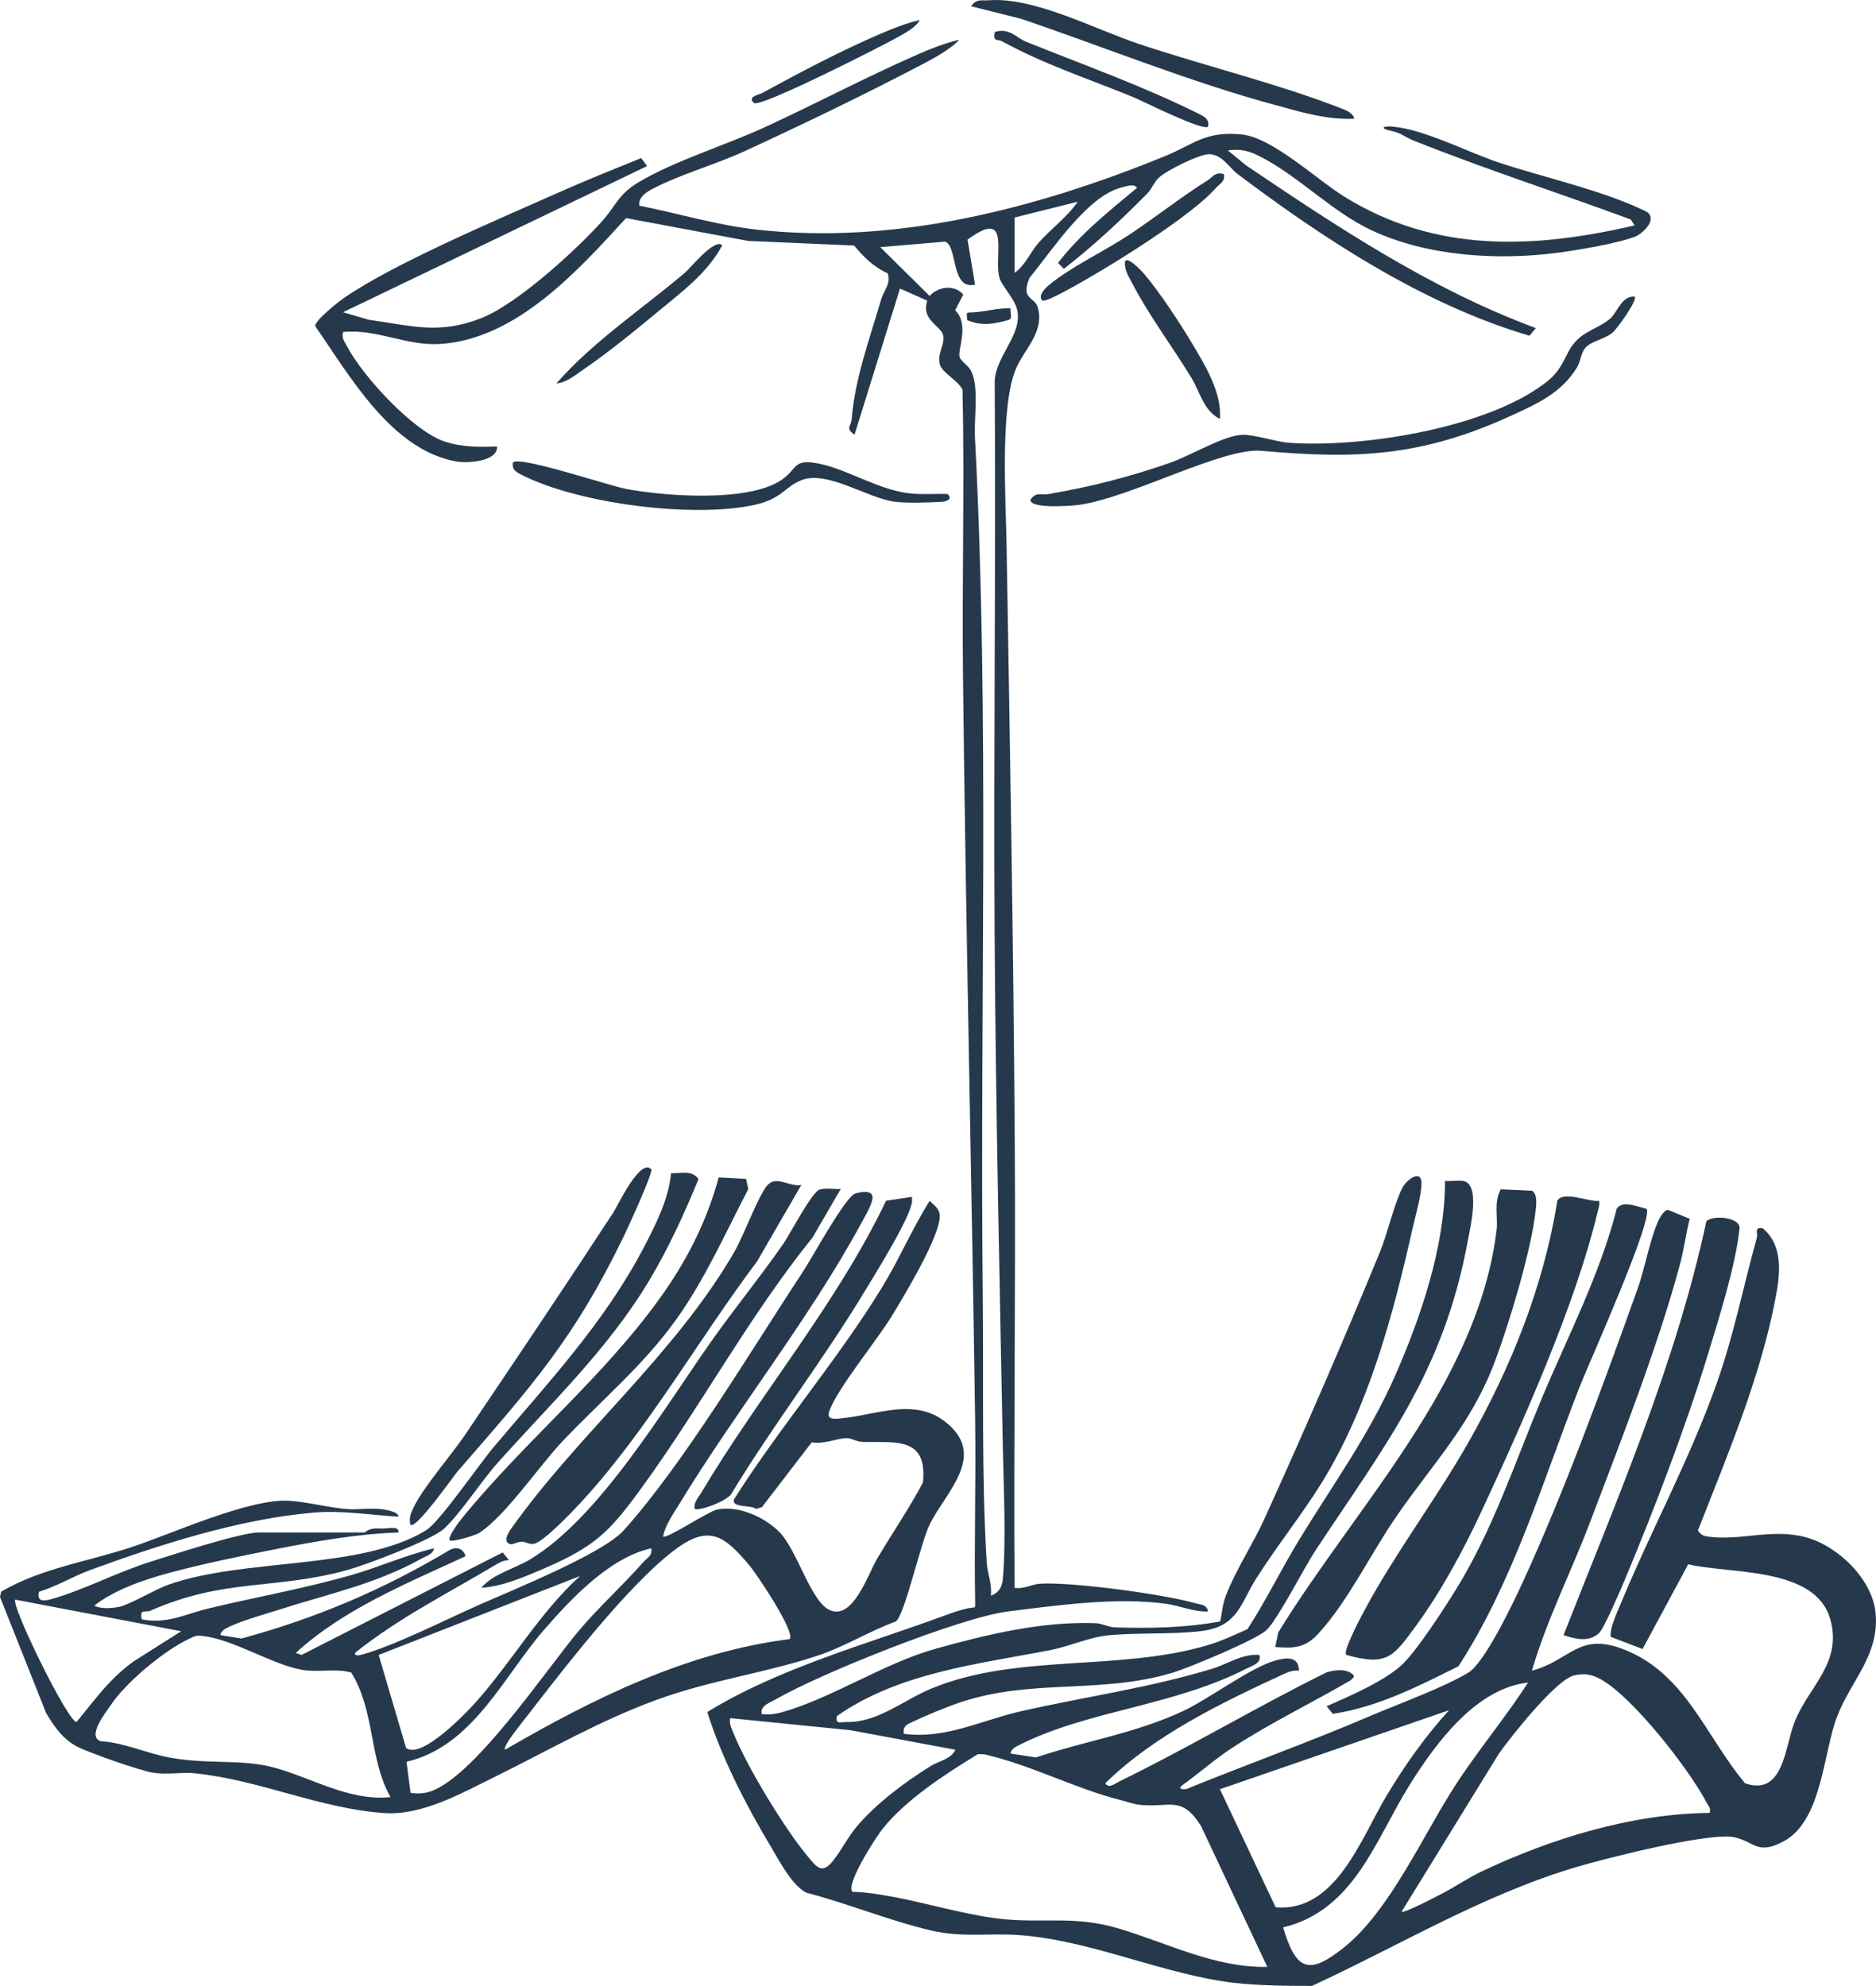 <svg xmlns="http://www.w3.org/2000/svg" id="Layer_1" data-name="Layer 1" viewBox="0 0 842.57 892.07"><defs><style> .cls-1 { fill: #26394c; } </style></defs><g id="WxLd3S"><g><path class="cls-1" d="M430.83,17.89c-3.95,4.23-11.34,8.26-16.52,10.97-25.13,13.18-54,27.14-79.82,39.03-13.07,6.02-29.17,10.48-41.53,17.01-2.8,1.48-6.35,3.78-5.82,7.48,17.44,3.49,34.52,8.68,52.27,10.71,62.43,7.12,125.93-9.32,183.65-32.88,13.37-5.46,18.17-11.45,34.65-9.8,13.84,1.39,33.65,20.27,46.38,28.12,40.73,25.13,84.7,23.28,130.07,12.72l-1.76-2.67c-32.42-11.97-65.5-22.63-97.58-35.46-3.46-1.38-5.94-3.57-9.9-4.31-4.85-.9-4.46-2.3.18-1.96,14.21,1.04,33.82,11.4,47.81,16.07,20.87,6.96,45.9,12.26,65.35,21.57,1.85.88,3.37,1.72,3.07,4.12-.06,2.7-4.25,6.6-6.67,7.58-7.69,3.11-26.45,6.23-35.2,7.37-27.08,3.54-58.69,1.54-83.61-10.19-17.49-8.23-32.38-23.91-49-32.6-5.34-2.79-9.09-4.09-15.4-3.21l8.28,6.79c41.27,27.81,83.1,55.66,130.08,73.03l-2.86,3.44c-47.33-13.94-91.93-43.13-131.07-72.62-3.88-2.92-6.69-8.51-12.5-8.93-4.32-.31-19.66,7.4-23.02,10.64-2.17,2.09-3.1,5.05-5.22,7.19-11.85,11.92-24,23.34-37.31,33.65l-2.64-2.64c10.01-13.01,22.89-23.26,35.47-33.72-1.14-2.11-5.29-.57-7.19-.09-15.24,3.88-31.14,28.46-41.09,40.5-4.12,9.78,2.28,8.51,3.66,13.08,3.26,10.87-5.64,18.63-9.51,27.2-7.51,16.64-4.8,58.95-4.46,79.02,1.5,88.81,3.09,178.88,3.68,267.72.45,67.13-.51,134.31-.08,201.42,4.09.73,7.61-1.58,11.47-1.83,13.92-.92,55.75,4.73,69.45,8.71,2.4.7,5.41.46,6,3.75-6.33.29-12.66-2.59-18.74-3.43-22.3-3.08-48.41.61-70.89,3.39-21.65,2.67-84.56,27.97-104.29,39.39-2.62,1.52-7.55,3.01-6.52,6.77,3.18.31,5.85.04,8.93-.82,22.11-6.14,45.92-22.04,69.04-28.52,23.02-6.45,48.06-12.43,71.97-11.51,3.03.12,5.73,1.79,8.76,1.88,15.8.5,31.63.19,47.16-2.67,1.01-4.22.89-7.1,2.58-11.58,4.23-11.21,12.09-23.06,17.18-34.25,17.84-39.21,35.63-80.23,51.99-120.08,3.51-8.56,6.24-21.32,10.12-28.91,1.84-3.61,8.48-8.5,8.55-2.11.06,5.29-2.79,15.03-4.08,20.77-8.69,38.62-19.74,79.9-40.63,113.7-9.03,14.6-20.23,28.54-29.53,43.2-6.95,10.94-8.1,21.46-24.35,23.55-12.91,1.66-29.12.64-42.37,1.98-8.42.85-17.11,4.93-25.39,6.54-32.78,6.38-68.24,10.12-96.23,29.72-.72,3.93,1.72,2.59,4.42,2.65,13.93.31,25.47-9.84,38.15-15.07,38.41-15.85,83.88-7.53,124.19-19.49,5.97-1.77,11.96-4.66,17.68-7.15,8.47-13.1,15.27-27.15,23.4-40.46,14.7-24.03,31.13-46.76,42.6-72.7s22.77-58.62,22.71-88.16c2.61.21,5.47-.38,8.02-.03,8.04,1.09,3.43,20.43,2.19,27.1-10.98,59.12-36.93,91.2-68.48,139.06-5.04,7.64-17,31.11-21.97,35.68-4.72,4.33-34.65,16.83-42.13,19.08-32.38,9.74-62.89,2.55-95,13.21-6.87,2.28-16.09,6.14-22.66,9.27-2.37,1.13-3.52,2.2-2.99,4.98,18.9,2.44,34.77-6.12,52.76-10.2,28.68-6.5,57.33-10.42,85.63-19.03,7.07-2.15,13.53-6.82,21.25-6.24,1.08,3.72-2.87,4.69-5.47,6.02-33.4,17.11-71.11,18.76-102.22,34.39-1.66.83-3.87,1.84-4.05,3.92l11.42,1.73c22.2-7.45,44.77-10.82,66.11-20.86,11.85-5.58,29.84-19.27,41.22-22.62,4.92-1.45,10.81-2.1,10.74,4.51-2.35-.21-4.46.43-6.58,1.41-27.79,12.82-58.59,27.67-80.34,49.16,1.49,2.68,4.61-.01,6.27-.82,31.29-15.23,61.69-33.48,92.98-48.93,3.32-1.06,7.73-1.7,10.74.06,2.41,1.41,1.86,2.02-.02,3.56-17.29,10.08-36.44,19.34-53.09,30.28-7.08,4.65-13.46,10.19-20.24,15.24-1.76,1.31-5.63,3.51-.31,3.24,27.39-11.15,55.33-21.15,82.51-32.8,12.88-5.52,32.97-12.73,44.28-19.58,7.2-4.36,19.94-31,24.01-39.84,19.02-41.24,36.54-89.59,51.93-132.55,3.36-9.37,5.66-23.11,9.63-31.16.73-1.48,2.43-4.18,4-4.27l9.76,4.02c-1.72,6.73-2.53,13.57-4.33,20.3-9.78,36.63-26.75,79.87-40.34,115.76-8.48,22.39-19.48,43.92-26.2,66.92,17.24-4.56,20.84-17.3,40.79-9.74,28.1,10.64,37.09,39.01,54.95,60.34,17.35,5.95,17.81-16.32,22.22-27.53,6.26-15.9,21.62-26.47,16.04-46.2-6.7-23.71-45.11-20.19-63.79-24.66l-20.53,38.07-14.28-5.47c-.53-3.95,2.85-10.91,4.52-14.95,13.73-33.21,30.89-64.53,43.05-98.86,7.8-22.03,11.85-43.11,18.02-65.37.67-2.42-1.43-5.06,2.78-4.28,9.06,7.7,7.76,20.03,5.78,30.6-6.76,36.16-21.7,71.07-35.01,105.11,1.28,1.67,2.19,2.39,4.35,2.7,14.78,2.08,28.74-3.79,44.05.29,14.42,3.84,30.07,18.85,31.43,34.19,1.69,19.03-11.19,30.21-17.39,46.58-6.16,16.27-6.72,46.7-23.97,55.86-11.81,6.27-12.81.25-21.99-1.83-10.96-2.48-57.89,9.45-71.11,13.38-41.92,12.46-79.25,35.17-118.7,53.37-11.03,0-24.34-.1-35.2-1.39-31.11-3.68-63.39-18.87-95.68-21.39-14.08-1.1-25.87,1.26-40.41-2.16-18.37-4.32-37.38-12.15-55.81-16.92-6.64-3.45-12.24-14.51-16.17-21.09-11.02-18.45-21.92-39.63-28.3-60.08,32.69-20,70.88-30.16,106.88-43.43,4.27-1.57,8.69-3.17,13.27-3.59l.17-.92c-.5-27.76.37-55.55-.03-83.31-1.59-111.47-4.24-223.59-5.46-335.13-.46-42.5.74-85.03-.2-127.52-1.62-3.88-9.08-7.74-10.12-11.2-1.55-5.13,2.6-9.51,1.34-13.62-1.23-4.02-9.94-6.79-7.04-15.24l-12.27-5.45-20.41,65.62c-4.27-2.78-1.57-3.92-1.34-6.64,1.61-19.08,7.98-35.83,13.29-54.13,1.12-3.86,4.59-7.13,2.91-11.75-6.11-2.62-11.02-7.49-15.04-12.43l-47.61-2.07-54.83-10.26c-21.45,23.43-49.15,54.41-83.56,56.56-15.07.94-28.43-6.89-43.54-5.39-.69,2.91.57,4.13,1.69,6.28,6.92,13.3,29.65,38.21,43.98,42.94,7.81,2.57,15.36,2.46,23.5,2.22.29,6.9-13.42,7.56-18.25,6.72-29.24-5.09-47.99-38.61-63.46-60.83-.01-2.56,9.83-10.42,12.59-12.36,22.29-15.59,69.89-35.65,96.27-47.42,12.38-5.52,25.01-10.58,37.58-15.66l2.68,3.57-136.58,65.66,11.65,3.41c19.27,2.64,31.38,6.73,50.43-.76,16.02-6.3,42.25-30.2,54.15-43.41,6.3-7,7.18-11.95,16.23-17.47,15.37-9.37,39.62-16.9,56.79-24.81,22.91-10.55,45.4-22.47,68.49-32.62,5.91-2.6,12.69-5.26,18.97-6.74ZM455.67,97.71v24.83c4.59-3.01,7.14-9.3,10.64-13.31,5.59-6.42,12.88-11.53,17.74-18.61l-28.38,7.09ZM445.03,716.79c3.87-1.51,5.07-4.02,5.4-7.89,1.49-17.44.31-40.7-.03-58.68-1.47-76.36-3.22-154.08-3.68-230.47-.51-82.82.59-165.65.03-248.48.46-11.72,13.17-21.47,9.89-32.85-1.28-4.44-6.8-10.31-7.74-13.54-2.82-9.66,5.73-32.03-14.35-17.24l3.38,20.22c-11.06,2.58-7.73-17.6-13.49-19.31l-29.09,2.47,22.18,21.93c3.71-4.23,11.18-5.29,15.09-.63l-3.62,7.04c6.54,6.49,1.01,17.53,2,21.02.53,1.88,3.69,3.66,4.92,5.85,3.98,7.05,1.5,21.28,1.95,29.98,6.68,126.87,2.14,257.38,3.52,384.96.43,39.27-.62,81.35,1.77,120.62.32,5.21,2.5,9.71,1.86,15ZM767.87,814.35c.59-2.36-.6-3.09-1.46-4.74-7.79-14.94-33.12-47.4-47.56-55.33-3.98-2.19-7.33-2.7-11.85-1.68-8.08,1.82-28.46,27.55-33.89,35.28l-43.59,70.82c1.02.96,16.3-7.14,18.96-8.53,5.69-2.98,10.98-6.67,17.06-9.55,31.37-14.87,67.49-25.92,102.34-26.27ZM686.27,755.82c-23.29,2.61-41.2,26.94-52.9,45.54-15.54,24.7-24.94,56.7-57.08,64.44,5.91,19.91,11.87,21.38,27.5,8.86,20.34-16.3,35.43-50.43,49.79-72.61,10.29-15.89,22.47-30.34,32.7-46.23ZM650.79,768.24l-102.88,35.48,25.02,53.02c26.99,2.41,38.39-31.06,49.79-50.06,8.26-13.76,17.29-26.55,28.08-38.44ZM429.06,785.98l-47.11-8.77-53.99-5.42c-.54,2.65.5,4.33,1.4,6.58,6.04,15.08,22.88,42.87,33.31,55.39,3.86,4.63,6.31,8.36,11.15,2.51,3.72-4.49,6.97-11.03,10.9-15.7,8.84-10.49,21.51-19.91,33.13-27.18,3.71-2.32,9.37-3.18,11.22-7.4ZM569.19,883.53l-29.8-63.32c-8.9-14.05-14.01-7.97-27.74-9.51-2.55-.29-5.81-1.47-8.5-2.14-19.98-5.01-40.65-15.95-61.2-20.54l-2.77-.03c-14.38,8.77-32.25,20.29-42.83,33.58-2.92,3.67-16.94,25.35-13.43,28.26,5.53.08,11.25.99,16.68,1.96,16.47,2.93,35.5,8.89,51.74,10.35,18.62,1.68,31.65-1.59,50.9,4.09,21.94,6.48,43.29,17.77,66.95,17.3Z"></path><path class="cls-1" d="M163.87,688.41c2.6-2.48,5.73-1.65,8.84-1.81,1.94-.1,6.72-1.14,6.24,1.8-18.62.63-37.15,3.94-55.43,7.54-14.84,2.92-33.33,6.73-47.85,10.69-11.09,3.02-24.32,7.52-33.29,14.6,2.72,1.66,8.14,1.2,11.19.55,4.96-1.05,15.72-7.66,22.02-9.91,33.98-12.12,86.33-6.46,115.71-24.42,6.21-3.79,23.72-29.47,30.22-37.18,24.51-29.07,49.83-55.86,67.75-90.13,5.25-10.03,11.14-21.78,12.11-33.13,4.35.17,9.4-1.55,12.35,2.62-6.57,15.94-13.75,31.7-22.69,46.47-18.46,30.52-44.2,54.84-67.75,81.26-7.19,8.07-16.77,22.87-23.87,29.34-5.64,5.15-35.05,16.25-43.5,18.58-32.5,8.97-55,3.57-88.3,18.21-2.57,1.13-4.91-1.24-3.97,3.93,11.53,2.22,19.58-2.39,29.74-4.84,21.48-5.18,43.45-9.02,64.68-15.14,12.39-3.58,24.29-8.94,36.84-11.93-.42,2.69-3.31,3.34-5.3,4.45-20.87,11.67-41.67,15.86-63.92,23-6.7,2.15-19.29,5.58-24.82,8.89-.85.51-2.29,2.23-1.76,2.67l9.35,1.5c33.46-9.1,63.75-21.95,93.46-39.73,3.12-1.73,6.2-.71,7.17,2.76-26.39,12.26-54.68,23.67-76.27,43.47l2.64.87,90.32-46.03,2.82,3.46c-2.21-.03-4.1.95-5.94,2.05-21.33,12.77-43.91,24.05-63.23,39.65-.27,1.35,1.68,1.11,2.63.86,14.68-3.89,38.66-16.1,53.59-22.69,14.94-6.6,55.1-22.84,64.4-33.16,27.03-30.01,57.52-81.37,80.59-116.31,3.92-5.93,19.13-33.81,23.46-35.08,2.67-.79,8.36-1.87,7.74,2.41-.46,3.17-3.95,8.95-5.66,12.09-22.91,42.02-55.82,83.44-80.98,124.79-2.71,4.45-6.44,9.69-7.41,14.76,1.39,1.39,20.1-11.17,24.27-12.07,9.48-2.06,21.59,3.44,28.13,10.23,7.89,8.19,13.76,30.4,22.07,34.7,10.63,5.5,17.59-15.95,21.63-22.78,6.8-11.51,14.37-22.53,20.64-34.34,2.08-20.8-12.48-17.83-27.21-18.23-2.58-.07-4.92-1.69-7.05-1.69-4,0-10.55,2.92-15.7,1.89l-22.37,29.11-2.63.8c-2.13-1.96-11.38-.23-9.83-4.44,20.54-32.44,46.36-62.36,66.38-95.04,7.76-12.67,13.51-26.32,21.41-38.89,1.81,1.88,4.28,3.27,4.53,6.22.73,8.88-16.27,36.89-21.69,45.78-6.43,10.53-25.12,33.3-28.04,42.92-1.17,3.86,3.64,2.92,6.22,2.67,15.09-1.47,32.13-9.3,46.09,1.71,19.19,15.13-.15,31.72-7.13,46.12-4.08,8.4-11.04,39.99-15.07,43.47-11.58,4.2-22.96,11.25-34.52,15.15-23.36,7.9-48.28,11.12-72.39,19.86-25.93,9.39-48.85,22.79-73.36,34.85-15.12,7.44-32.56,17.39-49.5,16.24-29.06-1.97-55.88-14.84-85.03-17.85-6.19-.64-12.8.78-19.19-.32-5.91-1.01-27.37-8.56-33.05-11.29-6.83-3.28-10.94-9.14-14.69-15.46L0,717.36l.54-2.39c17.81-10.47,38.79-13.49,58.24-19.9,18.55-6.1,53.5-22.22,71.44-20.91,7.65.56,17,2.9,24.72,3.65,5.1.5,10.61-.43,15.91.06,1.46.14,8.38,1.1,8.09,3.43-12.69-.77-25.38-2.92-38.18-1.82-33.32,2.87-68.76,14.27-100.19,25.76-7.85,2.87-15.06,7.36-23.05,9.78-1.11,4.72,2.35,4.22,5.89,3.22,13.69-3.86,29.28-11.97,43.75-16.57,9.54-3.03,41.06-13.27,48.81-13.27h47.89ZM354.57,736.3c3.19-2.51-14.63-29.11-17.74-32.82-10.97-13.09-17.87-18.89-32.82-7.98-22.12,16.15-52.45,56.29-70.07,78.93-1.33,1.71-8.25,10.31-7.08,11.54,39.48-22.96,81.76-43.89,127.72-49.67ZM292.47,695.51c-18.6,4.17-35.58,22.23-47.9,36.35-18.58,21.3-32.08,52.53-61.99,59.53l1.81,13.96c2.46.41,5.08.38,7.51-.21,19.95-4.81,54.07-56.23,68.63-73.28,8.93-10.46,19.35-19.87,28.39-30.15,1.75-1.99,4.25-2.92,3.54-6.2ZM260.54,707.93l-90.47,35.48,12.32,41.8c7.11,5.29,27.58-16.34,32.03-21.4,15.82-17.99,28.1-39.53,46.11-55.88ZM81.38,732.76l-74.49-14.19c-2.24,2.14,23.59,54.96,27.49,54.97,8.23-10.04,15.07-19.76,25.83-27.37l21.17-13.41ZM175.4,807.25c-9.68-16.85-6.93-38.9-17.66-55.94-7.14-1.99-14.64.05-21.87-1.19-13.88-2.38-30.98-13.82-45.18-15.27-2.5-.26-3.09.08-5.23,1.06-11.5,5.26-28.64,19.53-35.69,29.97-2.45,3.63-10.91,14.21-4.48,16.29,9.96.59,19.02,4.77,28.62,6.86,17.04,3.71,32.73,1.11,47.01,4.43,17.47,4.06,35.1,15.86,54.49,13.8Z"></path><path class="cls-1" d="M718.21,539.4c.38,1.98-.35,3.59-.79,5.43-9.78,41.18-33.97,95.23-52.09,134.16-8.13,17.48-18.3,36.35-29.75,51.85-9.88,13.39-12.55,17.69-30.92,12.55-1.85-1.36,6.96-17.81,8.54-20.73,13.73-25.42,31.84-49.33,46.15-74.47,19.22-33.74,33.92-70.28,40.12-108.88,2.86-4.58,14.12.76,18.73.1Z"></path><path class="cls-1" d="M739.46,542.99c3.71,3.65-26.02,69.88-29.73,79.3-16.71,42.52-29.84,87.89-54.72,126.21-18.14,9.03-36.08,18.27-56.39,21.36l-2.82-3.4c10.06-4.42,27.06-11.71,34.67-19.44,6.77-6.89,18.15-24.46,23.56-33.21,16.5-26.71,26.37-56.89,38.45-85.72,11.82-28.19,26.06-55.34,33.65-85.19,2.69-3.91,9.39-.79,13.33.08Z"></path><path class="cls-1" d="M572.75,739.85l1.38-6.59c34.89-56.88,89.46-111.68,98.01-180.49.75-6.05-1.35-12.51,1.87-18.53l14.13.64c2.46,1.64,1.85,6.16,1.57,8.84-1.89,17.71-11.66,49.96-18.03,67.12-10.84,29.19-27.74,45.94-44.7,70.61-11.4,16.58-21.36,37.53-34.71,52.21-5.97,6.57-10.89,6.86-19.52,6.19Z"></path><path class="cls-1" d="M702.23,734.52c23.96-61.01,50.31-121.48,64.16-185.93,3.22-3.07,15.4-1.67,14.89,3.24-1.76,16.76-9.23,40.26-14.27,56.79-9.91,32.47-24.13,69.67-37.28,101.08-1.78,4.24-9.36,21.96-11.56,23.92-4.81,4.28-10.53,2.56-15.94.91Z"></path><path class="cls-1" d="M359.88,532.31l-19.82,34.27c-26.14,34.72-49.25,75.76-78.58,107.68-3.79,4.12-17.41,18.54-21.7,19.22-2.18.35-3.74-.93-5.26-.96-1.99-.03-4.13,1.3-4.94,1.16-3.94-.69-1.55-4.81-.01-6.99,30.4-42.91,73.78-78.34,100.49-124.79,3.87-6.73,10.81-25.49,14.72-29.62,4.12-4.35,9.93,1.04,15.1.02Z"></path><path class="cls-1" d="M377.61,534.08l-12.71,21.87c-28.34,35.1-49.89,75.37-76.28,111.75-14.76,20.35-21.01,26.84-44.59,37.01-8.59,3.7-18.51,7.98-27.84,8.52,5.25-6.29,14.84-8.5,21.86-12.72,31.48-18.94,60.55-68.59,82.05-98.89,10.25-14.44,21.59-28.33,31.66-42.84,3.28-4.73,12.89-23.42,16.37-24.43,2.93-.84,6.42-.07,9.48-.27Z"></path><path class="cls-1" d="M202.01,691.95c-1.22-1.13,4.09-8.25,5.31-9.76,28.64-35.28,65.23-64.64,91.23-102.13,10.91-15.73,19.23-32.61,24.24-51.16l12.31.68.96,4.59c-10.28,19.73-19.23,40.11-32.18,58.3-14.91,20.93-33.9,36.62-51.36,55.08-10.39,10.99-25.27,33.09-37.12,40.93-1.98,1.31-12.44,4.33-13.39,3.45Z"></path><path class="cls-1" d="M292.47,525.22c1.12,1.15-10.34,26.01-12.07,29.61-22.47,46.64-41.85,68.11-74.85,106.08-1.86,2.14-18.99,26.68-21.27,23.95-.65-3.49.3-5.18,1.68-8.07,4.18-8.79,16.77-23.15,22.84-32.15,22.39-33.17,44.83-66.53,66.7-100.04,1.85-2.83,11.97-24.52,16.97-19.39Z"></path><path class="cls-1" d="M409.54,537.63c.31,2-.12,3.55-.79,5.41-3.36,9.47-15.13,28.34-20.81,37.73-18.39,30.4-40.71,59.33-59.2,89.8-1.16,3.45-15.31,8.58-16.76,7.18-.48-2.88,1.48-4.7,2.81-6.94,26.2-44.16,60.76-84.63,83.19-131.45l11.56-1.73Z"></path><path class="cls-1" d="M734.16,133.19c1.51,1.59-7.82,14.32-9.68,16.03-3.33,3.04-9.85,3.97-12.48,7.04-2,2.34-2.1,6.11-3.69,8.73-7.02,11.53-17.74,16.31-29.68,21.77-39.98,18.27-68.92,19.61-112.2,15.74-17.25-1.54-58.72,21.14-81.91,24.3-3.27.45-21.73,1.89-21.74-2.24,2.3-3.77,5.08-2.11,8.01-2.61,18.91-3.21,36.91-7.81,55.01-14.17,8.89-3.13,23.8-12.12,32.01-12.47,5.31-.23,15.2,3.16,21.08,3.59,32.83,2.36,89.84-6.62,116.13-27.67,8.35-6.68,7.7-13.82,14.27-19.43,4.21-3.59,10.44-5.45,14.14-8.92,3.18-2.98,4.91-9.97,10.72-9.67Z"></path><path class="cls-1" d="M608.22,53.35c-12.17.53-23.9-3.01-35.51-6.17-38.6-10.48-76.07-25.79-113.88-38.67l-22.66-5.7c2.27-3.46,4.67-2.44,7.93-2.69,20.35-1.56,47.71,13.03,67.37,19.61,29.41,9.84,62.98,17.97,91.45,29.17,2.09.82,4.85,1.98,5.29,4.46Z"></path><path class="cls-1" d="M425.51,221.88c2.35,2,.26,3.4-2.64,3.54-6.16.31-15.34.69-21.22-.08-11.98-1.57-30.19-14.23-41.73-9.63-7.63,3.04-8.64,8.32-20.88,11.05-27.57,6.14-79.12-.47-104.6-13.37-2.53-1.28-4.68-2.4-4.05-5.7,3.4-2.91,43.17,10.53,50.99,11.98,17.5,3.24,54.58,6.06,69.57-4.06,7.63-5.15,4.9-10.04,17.89-7.12,11.96,2.68,25.5,11.17,38.46,12.97,6.06.84,12.14.28,18.2.43Z"></path><path class="cls-1" d="M549.68,78.2c.71,3.29-1.8,4.21-3.54,6.2-11.37,13-48.82,36.07-65.05,44.93-2.09,1.14-11.96,6.66-12.99,5.62-2-2,.97-5.16,2.93-6.82,9.34-7.9,25.24-15.46,35.97-22.57,11.83-7.83,23.86-17.35,35.61-24.71,2.27-1.42,3.03-3.76,7.08-2.66Z"></path><path class="cls-1" d="M547.9,188.18c-7.31-3.6-8.88-11.99-12.72-18.32-8.37-13.81-19.39-28.48-26.63-42.55-1.65-3.21-3.77-6.18-3.21-10.08,1.65-1.86,7.7,4.82,8.87,6.2,6.62,7.86,15.62,21.49,20.97,30.47,6.07,10.17,13.6,22.27,12.72,34.28Z"></path><path class="cls-1" d="M542.58,56.9c-2.41,2.1-28.8-11.28-33.7-13.3-19.93-8.19-39.52-14.5-58.56-24.9-2.48-1.36-4.44.31-3.52-4.37,6.8-1.9,9.35,2.52,14.16,4.46,26.03,10.51,52.37,19.83,77.58,32.4,2.53,1.26,4.67,2.43,4.05,5.7Z"></path><path class="cls-1" d="M324.4,110.13c-6.54,12.53-18.51,21.21-29.26,30.16-10,8.32-22.31,18.32-32.96,25.58-3.63,2.47-7.75,6.07-12.28,6.34,16.74-19.03,38.36-33.3,57.66-49.65,2.81-2.38,13.17-15.58,16.85-12.42Z"></path><path class="cls-1" d="M413.09,9.02c-1.7,3.23-6.3,5.63-9.42,7.42-6.65,3.81-62.39,32.2-65.07,29.82-3.19-2.83,2.43-3.77,3.52-4.37,17.44-9.5,34.97-18.81,53.24-26.67,5.54-2.38,11.86-4.9,17.73-6.21Z"></path><path class="cls-1" d="M453.89,138.51c-.36,1.78,1.27,4.65-1.15,5.29-6.81,1.81-11.53,2.77-18.36.01-.18-3.97-.74-3.29,2.68-3.5,5.95-.35,10.99-2.01,16.84-1.81Z"></path></g></g></svg>